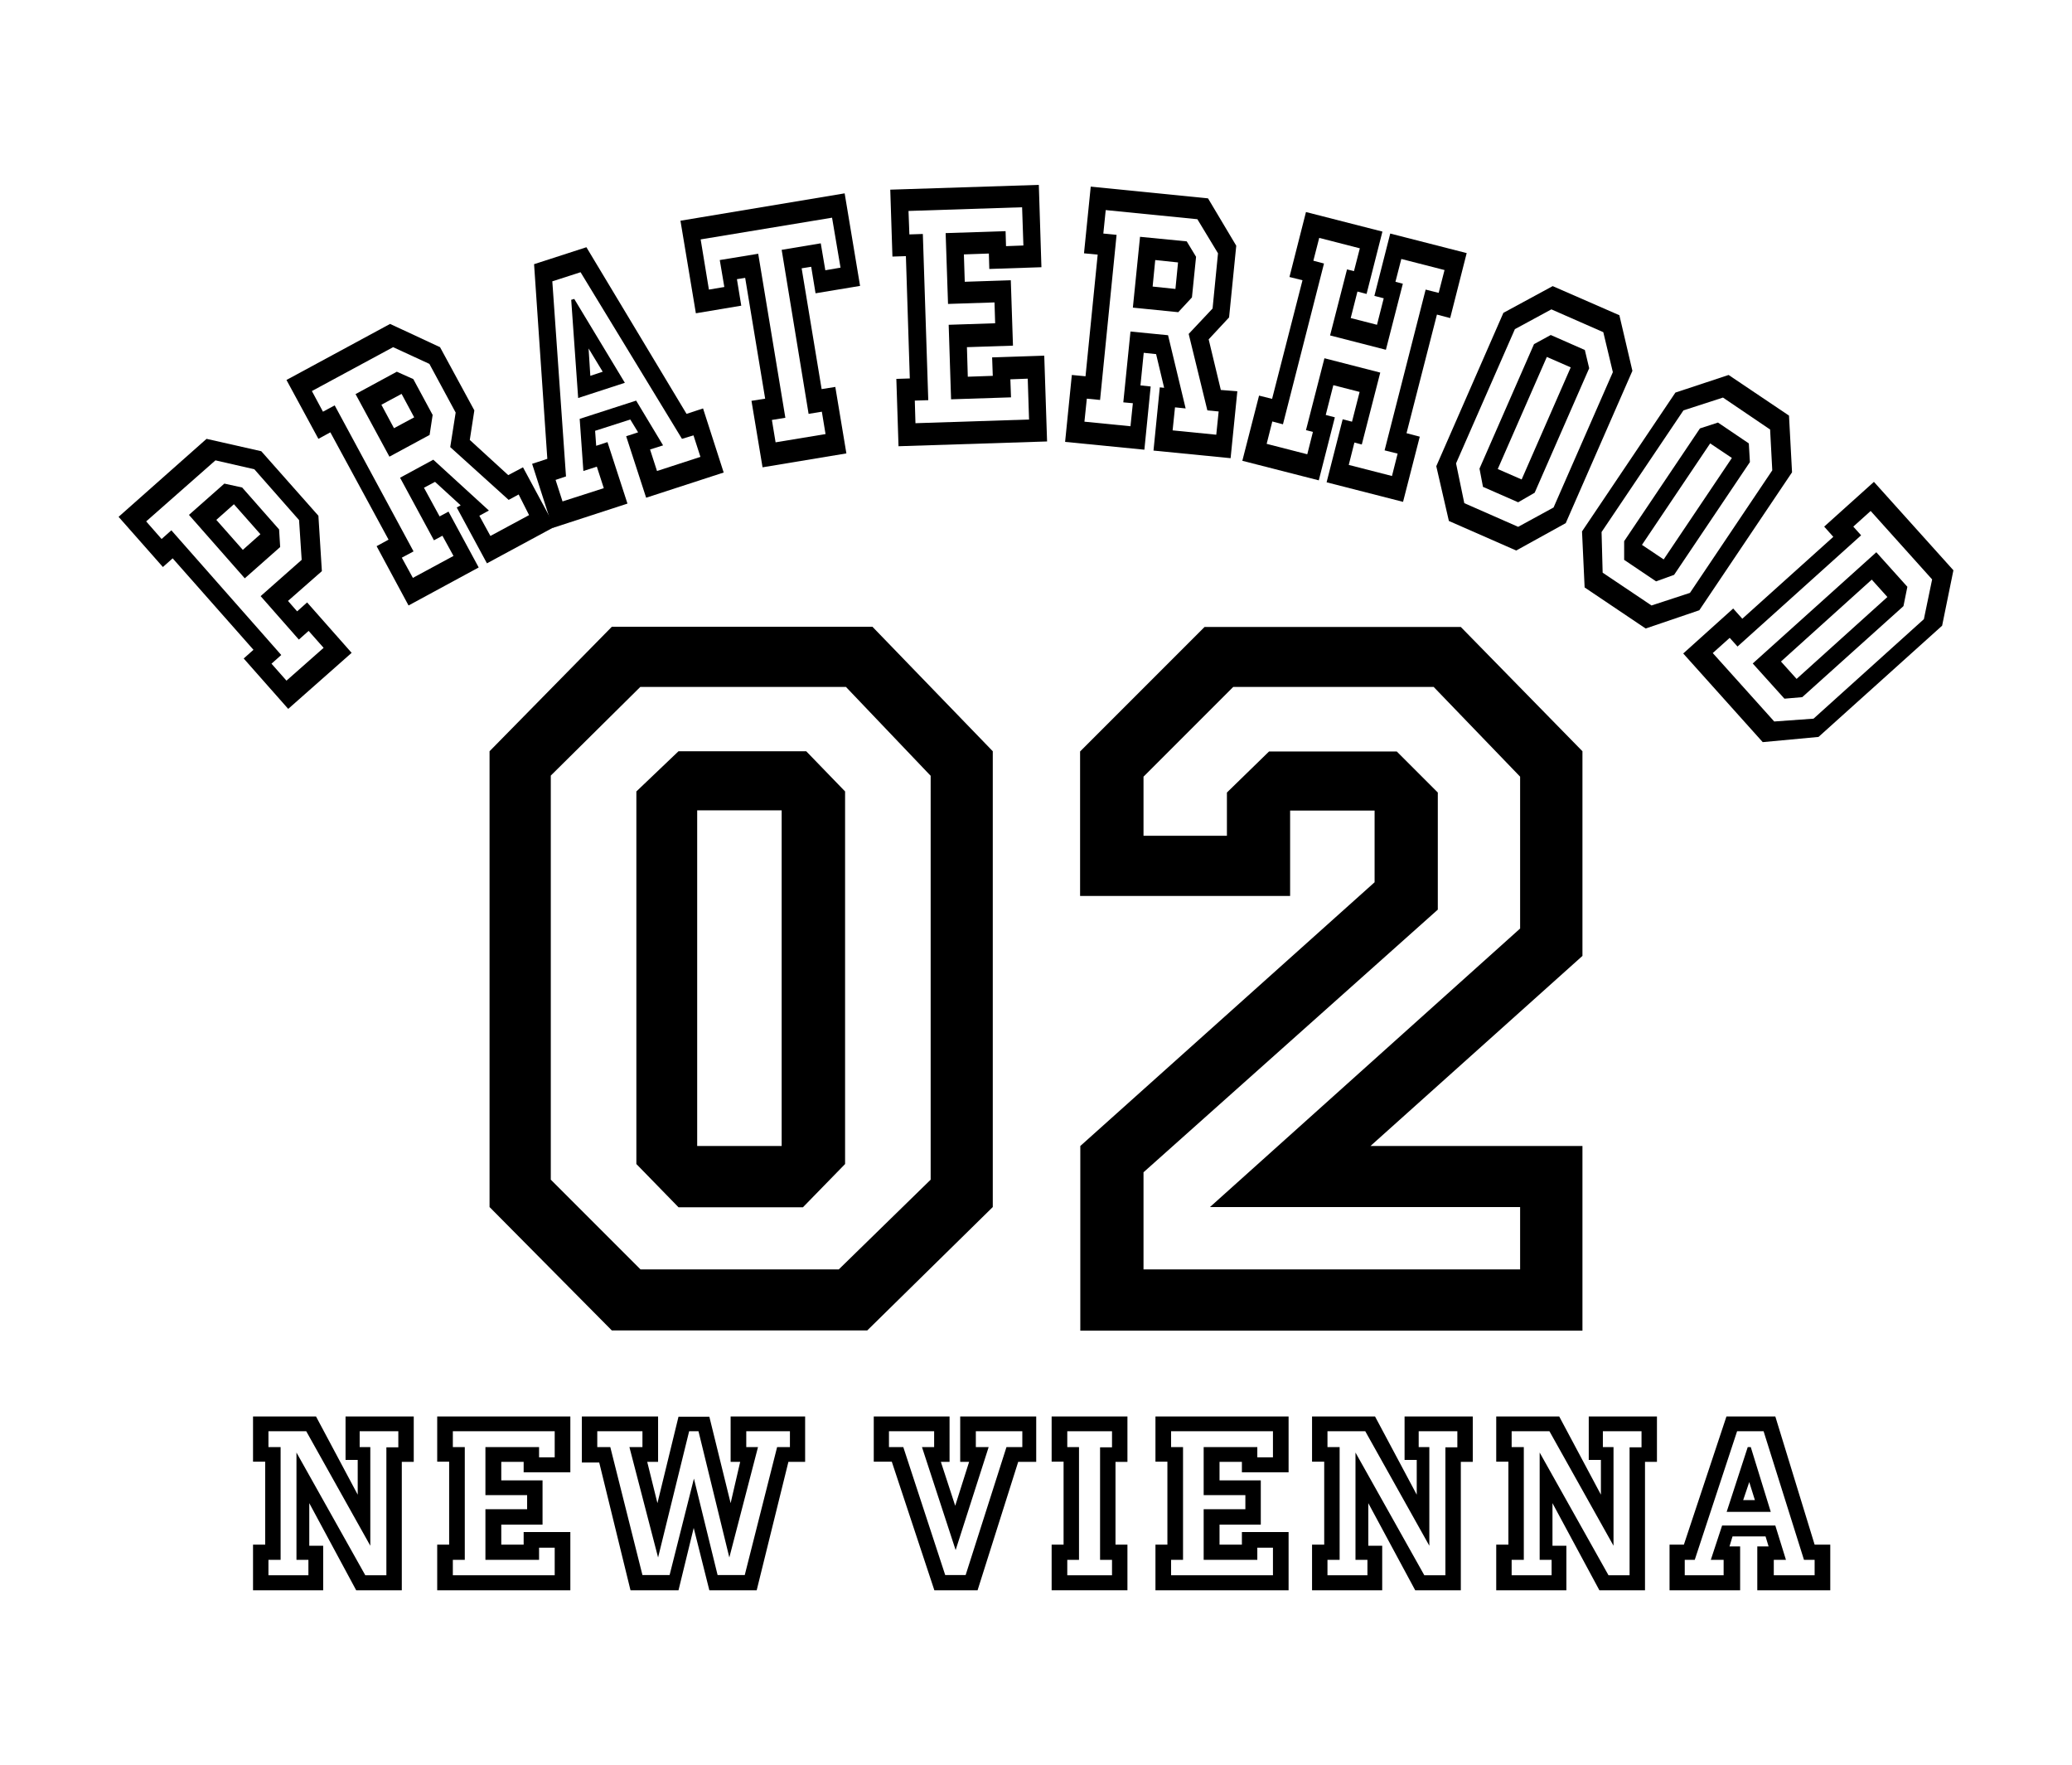 <?xml version="1.0" encoding="utf-8"?>
<!-- Generator: Adobe Illustrator 25.2.1, SVG Export Plug-In . SVG Version: 6.00 Build 0)  -->
<svg version="1.1" id="Layer_1" xmlns="http://www.w3.org/2000/svg" xmlns:xlink="http://www.w3.org/1999/xlink" x="0px" y="0px"
	 viewBox="0 0 954 812.3" style="enable-background:new 0 0 954 812.3;" xml:space="preserve">
<g>
	<path d="M120.3,207.7l26.3,29.7l1.6,25.5l-15.6,13.7l4.2,4.8l4.6-4.1l20.5,23.2l-29.2,25.8l-20.5-23.2l4.5-4L79.5,257l-4.5,4
		l-20.4-23.1L95.1,202L120.3,207.7z M117.1,216l-17.9-4.1L67.3,240l7.1,8.1l4.5-4l50.6,57.4l-4.5,4l6.9,7.8l17.1-15.1l-6.9-7.8
		l-4.5,4L120,274.4l18.9-16.7l-1.2-18.3L117.1,216z M111.5,224.4l17,19.3l0.5,8.1l-16.3,14.4L87,237l16.3-14.4L111.5,224.4z
		 M107.7,232.1l-8.1,7.2l12.2,13.8l8.1-7.2L107.7,232.1z"/>
	<path d="M240.8,215.1l14.7,27.3l-31.3,16.9l-13.9-25.7l1.8-1l-11.8-10.8l-5.1,2.7l7.2,13.2l4.1-2.2l13.9,25.7l-32.3,17.5
		l-14.7-27.3l5.5-3L152.1,199l-5.5,3l-14.7-27.1l47.7-25.8l23,10.7l15.8,29.1l-2.1,13.6l17.7,16.2L240.8,215.1z M238.8,227.6
		l-4.6,2.5l-26.9-24.3l2.5-15.9l-12.1-22.4l-16.7-7.7l-37.4,20.2l5.1,9.5l5.4-2.9l36.3,67.2l-5.4,2.9l5.1,9.3l18.7-10.1l-5.1-9.3
		l-3.9,2.1l-15.6-28.8l15.3-8.3l25.6,23.4l-4.4,2.4l5.1,9.3l17.8-9.6L238.8,227.6z M190.3,174.5l8.9,16.5l-1.4,9.2l-18.5,10
		l-15.6-28.8l19-10.3L190.3,174.5z M184.9,181.3l-9.3,5l5.8,10.8l9.3-5L184.9,181.3z"/>
	<path d="M270,113.8l46.1,76.7l7.6-2.5l9.5,29.5l-35.7,11.6l-9.2-28.3l5.5-1.8l-3.6-5.9l-16.2,5.2l0.5,6.9l5.2-1.7l9.2,28.3
		L254.5,243l-9.5-29.5l7-2.3l-6.1-89.6L270,113.8z M267.3,125.3l-13,4.2l6.3,89.8l-4.8,1.6l3.2,9.9l19-6.1l-3.2-9.9l-6.2,2l-1.7-24
		l26-8.4l12.4,20.6l-6,1.9l3.2,9.9l20-6.5l-3.2-9.9L314,202L267.3,125.3z M264.4,137.6l23.3,38.6l-21.5,7L263,138L264.4,137.6z
		 M271,160.4l0.8,12.6l5.7-1.9L271,160.4z"/>
	<path d="M388.9,89l7.1,42.6l-20.5,3.4l-2-12.2l-4.4,0.7l9.2,55.6l6.3-1l5.1,30.6l-38.6,6.4l-5.1-30.6l6.3-1l-9.2-55.6l-3.8,0.6
		l2,12.2l-20.9,3.5l-7.1-42.6L388.9,89z M383.1,100.2l-60.5,10l3.8,23.1l7.1-1.2l-2.1-12.4l17.7-2.9l12.5,75.5l-6.2,1l1.7,10.3
		l23-3.8l-1.7-10.3l-6.1,1L359.9,115l18-3l2.1,12.4l7-1.2L383.1,100.2z"/>
	<path d="M478.3,85.1l1.2,37.9l-24,0.8l-0.2-7.1l-11.5,0.4l0.4,12.6l21.2-0.7l1,30.1l-21.2,0.7l0.4,13.6l11.5-0.4l-0.3-8.5l24-0.8
		l1.3,39.5l-68.4,2.2l-1-31l6.2-0.2l-1.8-56.3l-6.2,0.2l-1-30.8L478.3,85.1z M470.6,95.4l-52.3,1.7l0.4,10.8l6.2-0.2l2.5,76.5
		l-6.2,0.2l0.3,10.4l52.3-1.7l-0.6-18.8l-8,0.3l0.3,8.3l-27.6,0.9l-1.1-34.3l21.4-0.7l-0.3-9.6l-21.4,0.7l-1.1-32.6l27.6-0.9
		l0.2,6.9l8-0.3L470.6,95.4z"/>
	<path d="M569.7,180.1l-3.1,30.8l-35.5-3.5l2.9-29.1l2,0.2l-3.7-15.5l-5.7-0.6l-1.5,15l4.7,0.5l-2.9,29.1l-36.5-3.6l3.1-30.8
		l6.3,0.6l5.6-56l-6.3-0.6l3.1-30.7l54,5.4l13,21.8l-3.3,33l-9.4,10.1l5.6,23.3L569.7,180.1z M561.1,189.4l-5.2-0.5l-8.6-35.2
		l11-11.7l2.5-25.4l-9.5-15.7l-42.2-4.2l-1.1,10.8l6.1,0.6l-7.6,76l-6.1-0.6l-1.1,10.6l21.2,2.1l1.1-10.6l-4.4-0.4l3.3-32.6
		l17.3,1.7l8.1,33.7l-4.9-0.5l-1.1,10.6l20.1,2L561.1,189.4z M550.7,118.2l-1.9,18.7l-6.3,6.8l-20.9-2.1l3.3-32.6l21.5,2.1
		L550.7,118.2z M542.4,120.8l-10.5-1.1l-1.2,12.2l10.5,1.1L542.4,120.8z"/>
	<path d="M675.3,116.5l-7.6,29.9l-6.1-1.6l-14,54.6l6.1,1.6l-7.7,30l-35.2-9l7.4-29l4.3,1.1l3.5-13.7l-12.1-3.1l-3.5,13.7l4.2,1.1
		l-7.4,29l-35.2-9l7.7-30l6,1.5l14-54.6l-6-1.5l7.6-29.9l35.2,9l-7.3,28.7l-4.2-1.1l-3.1,12.2l12.1,3.1l3.1-12.2l-4.3-1.1l7.3-28.7
		L675.3,116.5z M665.1,124.3l-19.9-5.1l-2.7,10.5l3.4,0.9l-7.8,30.4l-25.7-6.6l7.8-30.4l3.2,0.8l2.7-10.5l-18.7-4.8l-2.7,10.5
		l4.9,1.3l-18.9,74l-4.9-1.3l-2.6,10.3l18.7,4.8l2.6-10.3l-3.2-0.8l8.5-33.1l25.7,6.6l-8.5,33.1l-3.4-0.9l-2.6,10.3l19.9,5.1
		l2.6-10.3l-6-1.5l18.9-74l6,1.5L665.1,124.3z"/>
	<path d="M751.6,170.7l-30.7,70.1l-22.8,12.6l-31-13.6l-5.8-25.2l30.9-70.6l22.7-12.3l30.7,13.4L751.6,170.7z M742.6,171.3
		l-4.4-18.4l-23.9-10.5l-16.8,9.1l-27.1,61.8l3.8,18.3l24.8,10.9l16.3-8.9L742.6,171.3z M731.7,169.5l-25.1,57.3l-7.6,4.4l-16.2-7.1
		l-1.6-8.4l25.1-57.3l7.7-4.2l15.7,6.9L731.7,169.5z M723.2,169.1l-11-4.8l-22.6,51.6l11,4.8L723.2,169.1z"/>
	<path d="M825.1,217.4l-42.7,63.5l-24.7,8.4l-28.1-18.9l-1.2-25.8l43-63.9l24.5-8.1l27.8,18.7L825.1,217.4z M816,216.5l-1-18.8
		L793.3,183l-18.2,5.9l-37.7,56l0.5,18.7l22.5,15.1l17.7-5.8L816,216.5z M805.7,212.7l-34.9,51.9l-8.3,3l-14.7-9.9l0-8.6l34.9-51.9
		l8.3-2.7l14.2,9.6L805.7,212.7z M797.4,210.8l-10-6.7L756,250.8l10,6.7L797.4,210.8z"/>
	<path d="M894.2,288l-56.9,51.2l-25.7,2.4L775,300.8l23-20.7l4.2,4.7l41.9-37.7l-4.2-4.7l22.9-20.6l36.6,40.7L894.2,288z M885.8,285
		l3.8-18.3l-28.3-31.5l-8,7.2l3.6,4l-56.9,51.2l-3.6-4l-7.8,7l28.3,31.5l18.1-1.3L885.8,285z M876.4,279l-46.6,41.9l-8.2,0.7
		L807,305.4l56.9-51.2l14.3,15.9L876.4,279z M869,274.8l-7.2-8L820,304.5l7.2,8L869,274.8z"/>
</g>
<g>
	<path d="M457.1,345.8v209.8l-57.8,56.8H281.7l-56.3-56.8V345.8l56.3-57.3h120L457.1,345.8z M428.4,357l-38.9-40.8h-94.7L253.6,357
		v186l41.3,41.3h91.3l42.3-41.3V357z M389.1,364.3v171.5l-19.4,19.9h-57.3l-19.4-19.9V364.3l19.4-18.5h58.8L389.1,364.3z M359.9,373
		h-38.9v154.5h38.9V373z"/>
	<path d="M728.6,345.8v94.2L631,527.5h97.6v85H497.4v-85l135.5-121.4v-33h-38.9v39.3h-96.7v-66.5l57.3-57.3h118L728.6,345.8z
		 M699.9,357.5l-39.8-41.3h-92.3l-41.3,41.3v27.2h38.4v-19.9l19.4-18.9h58.8l18.9,18.9v53.9L526.5,539.6v44.7h173.4v-28.7H557.1
		l142.8-128.2V357.5z"/>
</g>
<g>
	<path d="M190.5,652v20.9H185V732h-21l-21.6-40.1v19.6h6.4V732h-32.3v-21h5.6v-38.2h-5.6V652h29l19.2,36v-16h-5.6v-20H190.5z
		 M183.4,658.8h-17.8v7.3h4.9v45.4l-29.5-52.7h-17.4v7.3h5.6V718h-5.6v7.1H142V718h-5.5v-49.4l31.7,56.5h9.7v-58.9h5.5V658.8z"/>
	<path d="M262.6,652v25.7h-21.5v-4.8h-10.3v8.5h19v20.4h-19v9.2h10.3v-5.8h21.5V732h-61.3v-21h5.5v-38.2h-5.5V652H262.6z
		 M255.4,658.8h-46.9v7.3h5.5V718h-5.5v7.1h46.9v-12.7h-7.2v5.6h-24.7v-23.3h19.2v-6.5h-19.2v-22.1h24.7v4.7h7.2V658.8z"/>
	<path d="M370.7,652v20.9H363L348.4,732h-21.8l-7.2-28.7l-7,28.7h-22.1l-14.4-58.8h-8V652H303v20.9h-5l4.7,19l9.7-39.8h14.2
		l9.8,39.8l4.4-19h-4.4V652H370.7z M363.6,658.8h-20v7.3h5.4l-13.2,50.8l-14.2-58.1h-4.3L303,716.9l-13.2-50.8h6v-7.3h-20.8v7.3h6
		l14.8,58.9h12.5l11.2-44.4l10.9,44.4h12.5l14.9-58.9h5.9V658.8z"/>
	<path d="M477.1,652v20.9h-8.3L450.1,732h-19.9l-19.6-59.2h-8.3V652h34.9v20.9h-4l6.6,20.2l6.4-20.2h-4.1V652H477.1z M470.9,658.8
		h-21.6v7.3h5.9L440,713.5l-15.5-47.4h5.6v-7.3h-20.8v7.3h6.6l19.3,58.9h9.4l18.8-58.9h7.3V658.8z"/>
	<path d="M519.1,652v20.9h-5.5V711h5.5v21h-34.9v-21h5.5v-38.2h-5.5V652H519.1z M512,658.8h-20.6v7.3h5.4V718h-5.4v7.1H512V718h-5.5
		v-51.8h5.5V658.8z"/>
	<path d="M593.3,652v25.7h-21.5v-4.8h-10.3v8.5h19v20.4h-19v9.2h10.3v-5.8h21.5V732H532v-21h5.5v-38.2H532V652H593.3z M586.1,658.8
		h-46.9v7.3h5.5V718h-5.5v7.1h46.9v-12.7h-7.2v5.6h-24.7v-23.3h19.2v-6.5h-19.2v-22.1h24.7v4.7h7.2V658.8z"/>
	<path d="M678.1,652v20.9h-5.5V732h-21L630,691.9v19.6h6.4V732h-32.3v-21h5.6v-38.2h-5.6V652h29l19.2,36v-16h-5.6v-20H678.1z
		 M671,658.8h-17.8v7.3h4.9v45.4l-29.5-52.7h-17.4v7.3h5.6V718h-5.6v7.1h18.4V718h-5.5v-49.4l31.7,56.5h9.7v-58.9h5.5V658.8z"/>
	<path d="M762.9,652v20.9h-5.5V732h-21l-21.6-40.1v19.6h6.4V732h-32.3v-21h5.6v-38.2h-5.6V652h29l19.2,36v-16h-5.6v-20H762.9z
		 M755.8,658.8h-17.8v7.3h4.9v45.4l-29.5-52.7h-17.4v7.3h5.6V718h-5.6v7.1h18.4V718h-5.5v-49.4l31.7,56.5h9.7v-58.9h5.5V658.8z"/>
	<path d="M817.4,652l18.1,59h7.2v21h-33.6v-20.2h5.2l-1.4-4.6h-15.2l-1.4,4.6h4.9V732h-32.5v-21h6.6l19.6-59H817.4z M812,658.8
		h-12.2L780.3,718h-4.6v7.1h17.9V718h-5.9l5.2-15.8h24.5l4.9,15.8h-5.6v7.1h18.8V718h-4.9L812,658.8z M806.1,666.1l9.2,29.8h-20.3
		l9.7-29.8H806.1z M805.4,682.2l-2.8,8.3h5.4L805.4,682.2z"/>
</g>
</svg>
